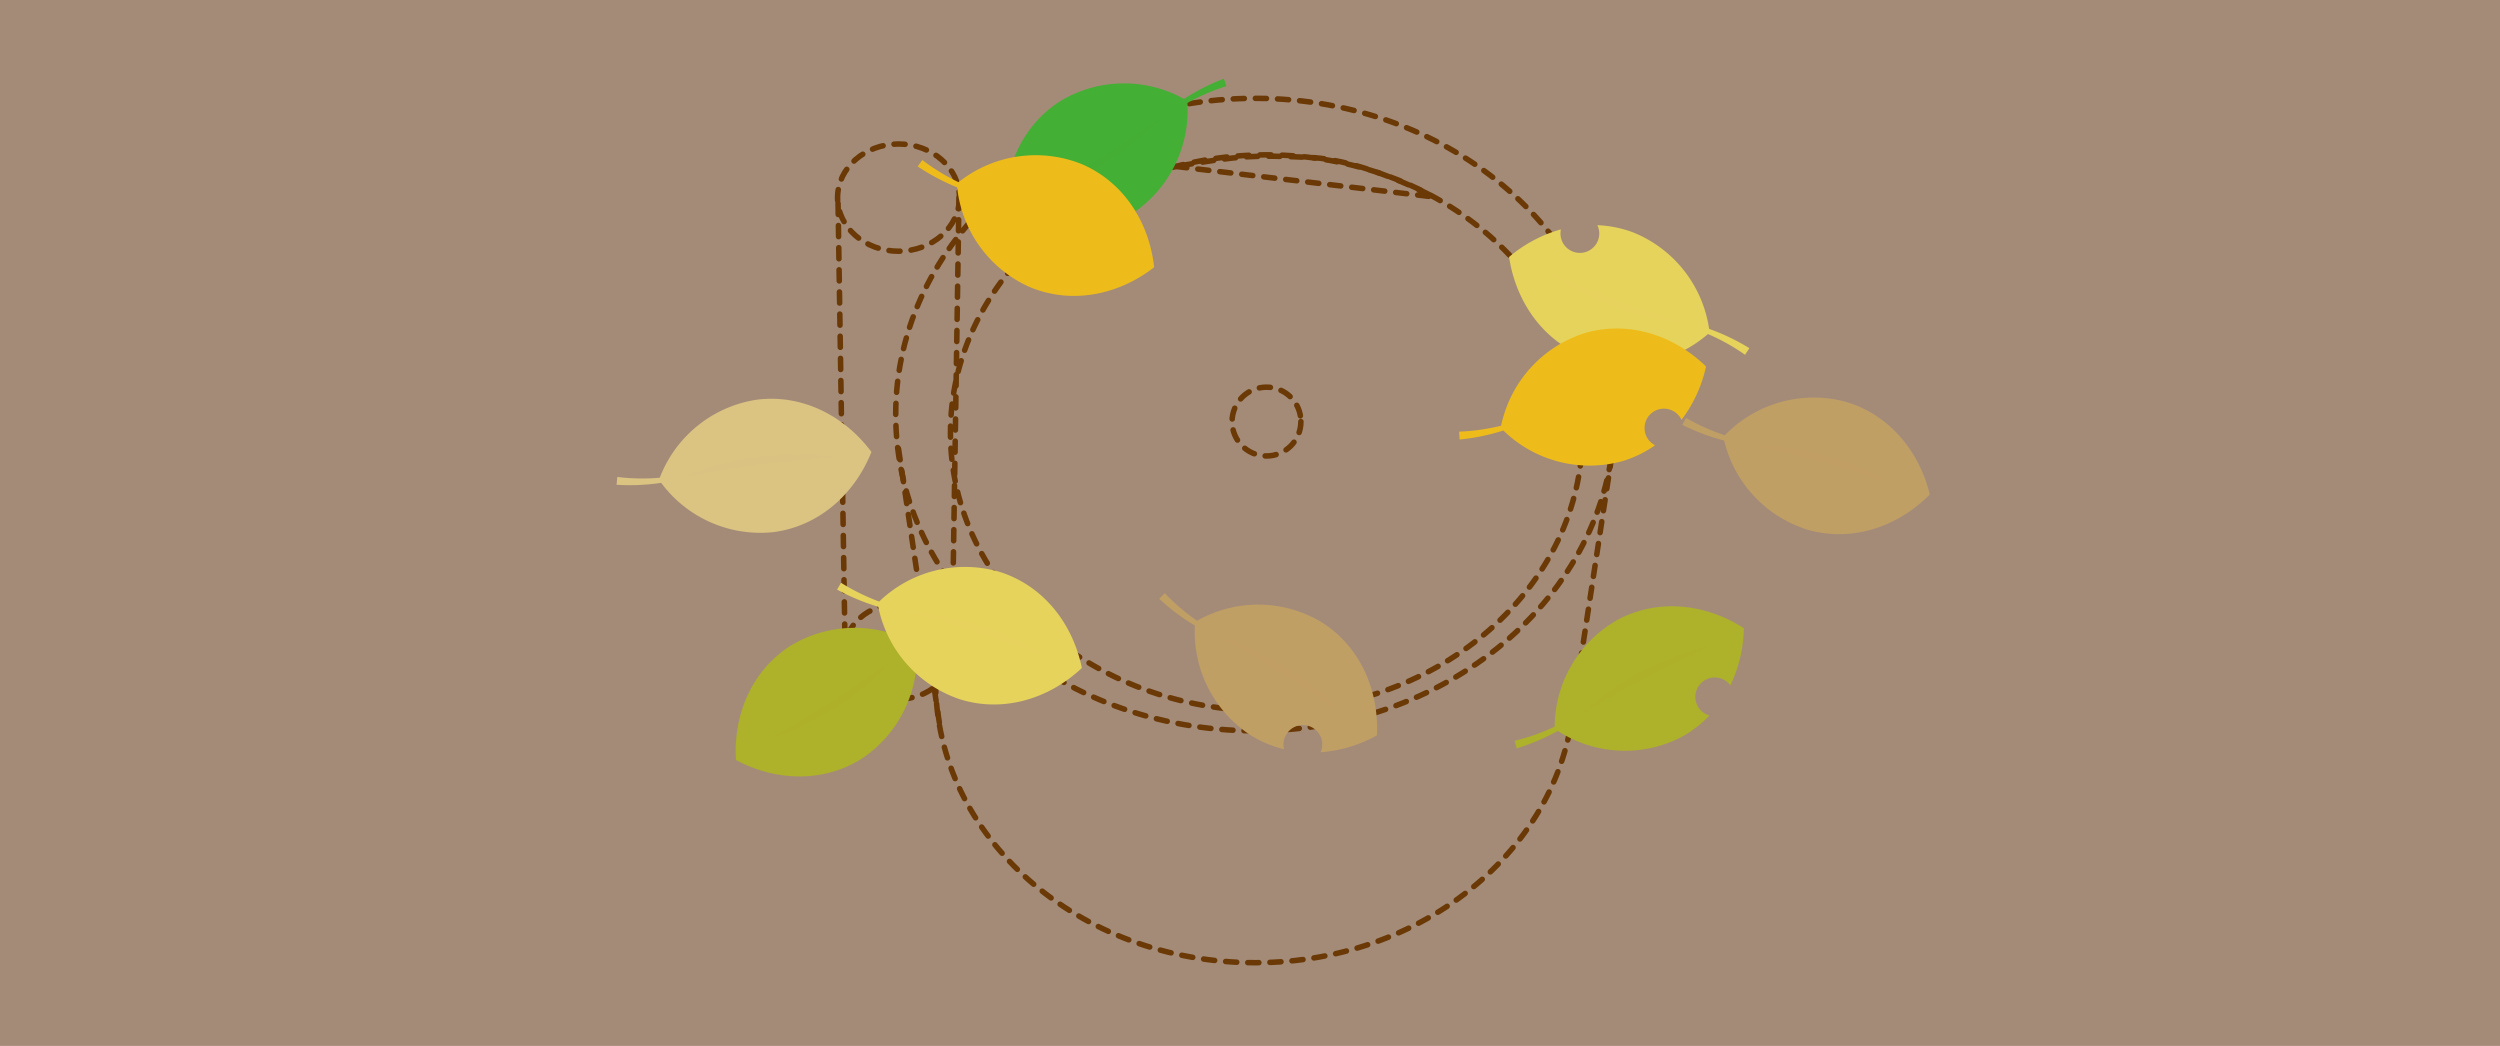 <svg xmlns="http://www.w3.org/2000/svg" width="320" height="133.88" viewBox="0 0 320 133.88">
  <g id="グループ_326" data-name="グループ 326" transform="translate(-807.429 -1014.561)">
    <rect id="長方形_108" data-name="長方形 108" width="320" height="133.88" transform="translate(807.429 1014.561)" fill="#a48b78"/>
    <g id="グループ_315" data-name="グループ 315">
      <ellipse id="楕円形_48" data-name="楕円形 48" cx="46.011" cy="40.479" rx="46.011" ry="40.479" transform="translate(922.079 1027.148)" stroke-dasharray="1.417" stroke="#6a3906" stroke-linecap="round" stroke-linejoin="round" stroke-width="0.709" fill="none"/>
      <path id="パス_1645" data-name="パス 1645" d="M927.185,1101.8c0,19.875,18.314,35.986,40.905,35.986s40.9-16.111,40.9-35.986" fill="none" stroke="#6a3906" stroke-linecap="round" stroke-linejoin="round" stroke-width="0.709" stroke-dasharray="1.417"/>
      <ellipse id="楕円形_49" data-name="楕円形 49" cx="40.453" cy="35.589" rx="40.453" ry="35.589" transform="translate(929.086 1034.379)" stroke-dasharray="1.417" stroke="#6a3906" stroke-linecap="round" stroke-linejoin="round" stroke-width="0.709" fill="none"/>
      <circle id="楕円形_50" data-name="楕円形 50" cx="4.405" cy="4.405" r="4.405" transform="translate(965.133 1064.117)" stroke-dasharray="1.417" stroke="#6a3906" stroke-linecap="round" stroke-linejoin="round" stroke-width="0.709" fill="none"/>
      <path id="パス_1646" data-name="パス 1646" d="M957.935,1035.868l33.012,3.9s-8.827-4.771-15.952-5.063S966.494,1034.418,957.935,1035.868Z" fill="none" stroke="#6a3906" stroke-linecap="round" stroke-linejoin="round" stroke-width="0.709" stroke-dasharray="1.417"/>
      <path id="パス_1647" data-name="パス 1647" d="M922.079,1067.627" fill="none" stroke="#6a3906" stroke-linecap="round" stroke-linejoin="round" stroke-width="0.709" stroke-dasharray="1.417"/>
      <line id="線_34" data-name="線 34" x2="5.38" y2="36.097" transform="translate(922.44 1072.008)" stroke-dasharray="1.417" stroke="#6a3906" stroke-linecap="round" stroke-linejoin="round" stroke-width="0.709" fill="none"/>
      <line id="線_35" data-name="線 35" x1="5.376" y2="35.178" transform="translate(1008.364 1072.928)" stroke-dasharray="1.417" stroke="#6a3906" stroke-linecap="round" stroke-linejoin="round" stroke-width="0.709" fill="none"/>
      <g id="グループ_314" data-name="グループ 314">
        <ellipse id="楕円形_51" data-name="楕円形 51" cx="7.802" cy="6.864" rx="7.802" ry="6.864" transform="translate(914.638 1032.991)" stroke-dasharray="1.417" stroke="#6a3906" stroke-linecap="round" stroke-linejoin="round" stroke-width="0.709" fill="none"/>
        <ellipse id="楕円形_52" data-name="楕円形 52" cx="6.936" cy="6.102" rx="6.936" ry="6.102" transform="translate(915.504 1091.85)" stroke-dasharray="1.417" stroke="#6a3906" stroke-linecap="round" stroke-linejoin="round" stroke-width="0.709" fill="none"/>
        <line id="線_36" data-name="線 36" x2="0.912" y2="57.686" transform="translate(914.7 1040.598)" stroke-dasharray="1.417" stroke="#6a3906" stroke-linecap="round" stroke-linejoin="round" stroke-width="0.709" fill="none"/>
        <line id="線_37" data-name="線 37" x1="0.912" y2="58.429" transform="translate(929.27 1039.855)" stroke-dasharray="1.417" stroke="#6a3906" stroke-linecap="round" stroke-linejoin="round" stroke-width="0.709" fill="none"/>
      </g>
    </g>
    <g id="グループ_316" data-name="グループ 316">
      <path id="パス_1648" data-name="パス 1648" d="M967.505,1108.666a14.461,14.461,0,0,0,4.284,1.792,2.483,2.483,0,1,1,4.683.392,17.515,17.515,0,0,0,7.2-2.162c.285-5.869-2.21-11.447-7.12-14.512a15.819,15.819,0,0,0-15.9-.158,26.523,26.523,0,0,1-4.131-3.532l-.711.714a27.153,27.153,0,0,0,4.565,3.436A15.8,15.8,0,0,0,967.505,1108.666Z" fill="#c09f65"/>
      <path id="パス_1649" data-name="パス 1649" d="M979.633,1106.173a38.034,38.034,0,0,0-16.439-10.263c2.454,1.365,5.342,3,8.368,4.889S977.328,1104.566,979.633,1106.173Z" fill="#c09f65" opacity="0.5"/>
    </g>
    <g id="グループ_317" data-name="グループ 317">
      <path id="パス_1650" data-name="パス 1650" d="M908.579,1097.244c-4.872,3.121-7.3,8.728-6.951,14.595,5.181,2.773,11.294,2.909,16.165-.209a15.837,15.837,0,0,0,6.961-14.3,26.357,26.357,0,0,1,4.962-2.217c-.113-.316-.229-.632-.342-.949a27.3,27.3,0,0,0-5.061,2.652A15.794,15.794,0,0,0,908.579,1097.244Z" fill="#aeb12a"/>
      <path id="パス_1651" data-name="パス 1651" d="M905.634,1109.269a38.026,38.026,0,0,0,16.318-10.455c-2.287,1.635-5,3.544-8,5.467S908.072,1107.873,905.634,1109.269Z" fill="#aeb12a" opacity="0.5"/>
    </g>
    <g id="グループ_318" data-name="グループ 318">
      <path id="パス_1652" data-name="パス 1652" d="M930.241,1104.051c5.515,1.751,11.381.035,15.666-3.99-1.179-5.754-4.984-10.543-10.5-12.291a15.825,15.825,0,0,0-15.444,3.788,26.425,26.425,0,0,1-4.878-2.4l-.511.871a27.448,27.448,0,0,0,5.275,2.2A15.8,15.8,0,0,0,930.241,1104.051Z" fill="#e6d35c"/>
      <path id="パス_1653" data-name="パス 1653" d="M941.37,1098.626a38.051,38.051,0,0,0-18.472-5.864c2.719.713,5.922,1.578,9.321,2.66S938.738,1097.643,941.37,1098.626Z" fill="#e6d35c" opacity="0.5"/>
    </g>
    <g id="グループ_319" data-name="グループ 319">
      <path id="パス_1654" data-name="パス 1654" d="M1038.923,1082.4c5.574,1.554,11.377-.37,15.514-4.543-1.382-5.709-5.353-10.36-10.925-11.913a15.82,15.82,0,0,0-15.3,4.334,26.544,26.544,0,0,1-4.96-2.223c-.162.293-.32.59-.481.887a27.228,27.228,0,0,0,5.352,2.008A15.8,15.8,0,0,0,1038.923,1082.4Z" fill="#c09f65"/>
      <path id="パス_1655" data-name="パス 1655" d="M1049.855,1076.58a38.06,38.06,0,0,0-18.669-5.207c2.742.616,5.971,1.367,9.408,2.328S1047.187,1075.687,1049.855,1076.58Z" fill="#c09f65" opacity="0.5"/>
    </g>
    <g id="グループ_320" data-name="グループ 320">
      <path id="パス_1656" data-name="パス 1656" d="M906.475,1082.667c5.736-.754,10.324-4.8,12.5-10.256-3.509-4.713-8.982-7.436-14.72-6.683a15.83,15.83,0,0,0-12.377,9.984,26.682,26.682,0,0,1-5.436-.1c-.031.335-.062.671-.092,1a27.247,27.247,0,0,0,5.711-.246A15.8,15.8,0,0,0,906.475,1082.667Z" fill="#dbc382"/>
      <path id="パス_1657" data-name="パス 1657" d="M914.253,1073.035a38.058,38.058,0,0,0-19.213,2.524c2.765-.507,6.03-1.082,9.568-1.545S911.453,1073.258,914.253,1073.035Z" fill="#dbc382" opacity="0.5"/>
    </g>
    <g id="グループ_321" data-name="グループ 321">
      <path id="パス_1658" data-name="パス 1658" d="M943.248,1027.443c-4.913,3.059-7.417,8.636-7.138,14.506,5.142,2.841,11.254,3.056,16.166,0a15.83,15.83,0,0,0,7.142-14.207,26.407,26.407,0,0,1,4.992-2.152c-.111-.319-.22-.636-.331-.955a27.454,27.454,0,0,0-5.1,2.587A15.8,15.8,0,0,0,943.248,1027.443Z" fill="#44af35"/>
      <path id="パス_1659" data-name="パス 1659" d="M940.146,1039.431a37.989,37.989,0,0,0,16.453-10.242c-2.307,1.6-5.043,3.477-8.075,5.362S942.6,1038.067,940.146,1039.431Z" fill="#44af35" opacity="0.5"/>
    </g>
    <g id="グループ_322" data-name="グループ 322">
      <path id="パス_1660" data-name="パス 1660" d="M1016.447,1044.3a14.548,14.548,0,0,0-4.553-.915,2.482,2.482,0,1,1-4.667.538,17.484,17.484,0,0,0-6.635,3.534c.874,5.811,4.42,10.793,9.835,12.83a15.824,15.824,0,0,0,15.621-2.969,26.355,26.355,0,0,1,4.745,2.653l.555-.843a27.342,27.342,0,0,0-5.153-2.472A15.793,15.793,0,0,0,1016.447,1044.3Z" fill="#e6d35c"/>
      <path id="パス_1661" data-name="パス 1661" d="M1005.047,1049.128a38.022,38.022,0,0,0,18.136,6.831c-2.675-.857-5.829-1.888-9.166-3.148S1007.624,1050.25,1005.047,1049.128Z" fill="#e6d35c" opacity="0.5"/>
    </g>
    <g id="グループ_323" data-name="グループ 323">
      <path id="パス_1662" data-name="パス 1662" d="M1022.54,1108.962a14.552,14.552,0,0,0,3.693-2.815,2.483,2.483,0,1,1,2.68-3.861,17.458,17.458,0,0,0,1.728-7.314c-4.94-3.183-11.021-3.811-16.128-1.092a15.823,15.823,0,0,0-8.088,13.689,26.377,26.377,0,0,1-5.127,1.813c.089.323.179.647.266.971a27.249,27.249,0,0,0,5.26-2.234A15.8,15.8,0,0,0,1022.54,1108.962Z" fill="#aeb12a"/>
      <path id="パス_1663" data-name="パス 1663" d="M1026.443,1097.211a38.066,38.066,0,0,0-17.107,9.1c2.411-1.442,5.268-3.129,8.417-4.8S1023.9,1098.405,1026.443,1097.211Z" fill="#aeb12a" opacity="0.5"/>
    </g>
    <g id="グループ_324" data-name="グループ 324">
      <path id="パス_1664" data-name="パス 1664" d="M1015.1,1073.587a14.484,14.484,0,0,0,4.175-2.032,2.482,2.482,0,1,1,3.387-3.255,17.516,17.516,0,0,0,3.138-6.831c-4.216-4.092-10.055-5.907-15.6-4.249a15.833,15.833,0,0,0-10.627,11.829,26.215,26.215,0,0,1-5.383.764c.023.336.048.671.071,1.007a27.253,27.253,0,0,0,5.6-1.155A15.8,15.8,0,0,0,1015.1,1073.587Z" fill="#eebc1a"/>
      <path id="パス_1665" data-name="パス 1665" d="M1021.239,1062.839a37.994,37.994,0,0,0-18.567,5.554c2.647-.94,5.78-2.031,9.2-3.051S1018.508,1063.506,1021.239,1062.839Z" fill="#eebc1a" opacity="0.5"/>
    </g>
    <g id="グループ_325" data-name="グループ 325">
      <path id="パス_1666" data-name="パス 1666" d="M939.189,1051.283c5.329,2.255,11.329,1.093,15.97-2.514-.639-5.842-3.981-10.963-9.306-13.218a15.829,15.829,0,0,0-15.73,2.335,26.515,26.515,0,0,1-4.634-2.841c-.2.272-.392.546-.59.82a27.315,27.315,0,0,0,5.049,2.677A15.8,15.8,0,0,0,939.189,1051.283Z" fill="#eebc1a"/>
      <path id="パス_1667" data-name="パス 1667" d="M950.775,1046.918a37.979,37.979,0,0,0-17.846-7.558c2.641.963,5.749,2.121,9.033,3.515S948.246,1045.692,950.775,1046.918Z" fill="#eebc1a" opacity="0.5"/>
    </g>
  </g>
</svg>
